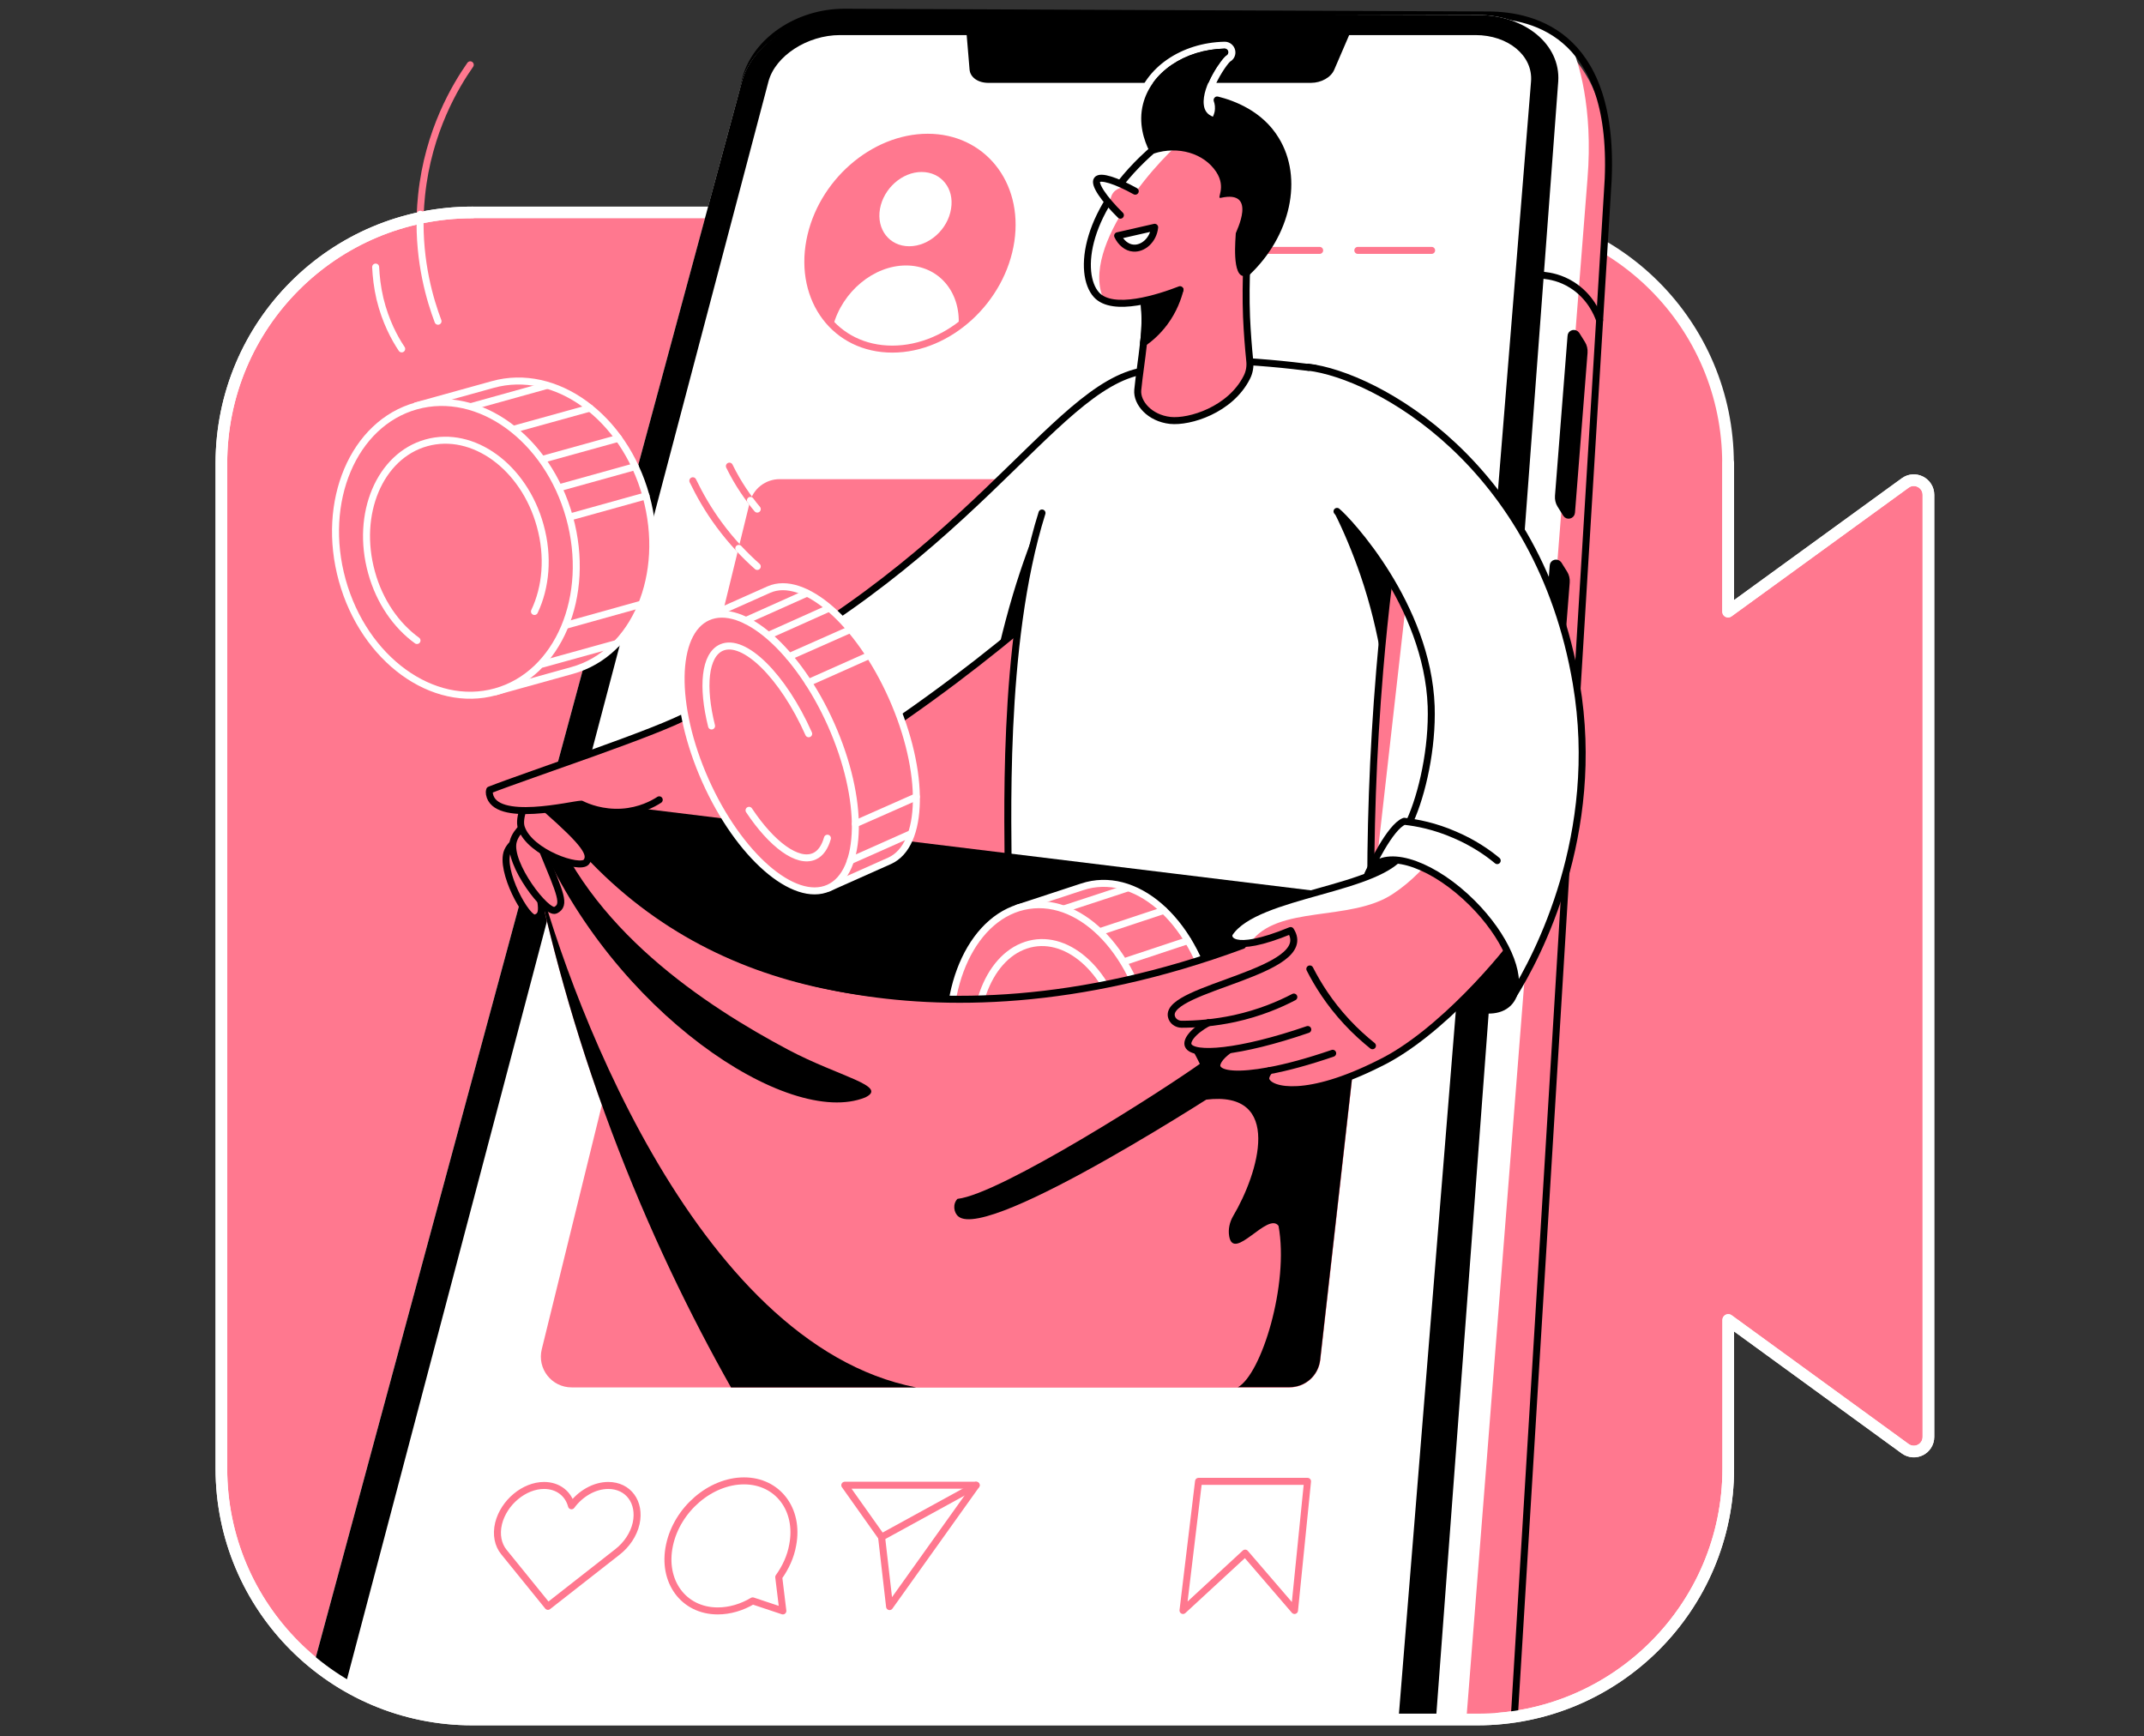 <svg width="368" height="298" viewBox="0 0 368 298" fill="none" xmlns="http://www.w3.org/2000/svg">
<rect x="0" y="0" width="368" height="298" fill="#333333" stroke="none"/>
<path d="M296.601 104.983V79.526C296.601 55.757 277.342 36.459 253.533 36.459H81.067C57.259 36.459 38 55.718 38 79.526V252.032C38 275.801 57.259 295.099 81.067 295.099H253.573C277.342 295.099 296.64 275.801 296.64 252.032V226.536L326.999 248.619C328.686 249.835 331 248.658 331 246.58V84.939C331 82.86 328.647 81.684 326.999 82.9L296.601 104.983Z" fill="#FF788F" stroke="white" stroke-width="2" stroke-miterlimit="10" stroke-linecap="round" stroke-linejoin="round"/>
<path d="M77.851 294.629H250.356C252.514 294.629 254.632 294.472 256.71 294.158L276 33.599C278.079 6.496 260.241 2.139 252.161 2.139H143.59C135.51 2.139 134.294 26.379 132.568 32.733L62.515 291.805C67.261 293.648 72.438 294.629 77.851 294.629Z" fill="#FF788F"/>
<path d="M81.067 295.06H251.689C258.632 206.925 265.535 118.829 272.478 30.694C273.498 18.377 270.83 10.337 269.771 7.983C265.339 3.472 259.495 2.57 255.376 2.57H146.806C138.726 2.57 137.51 26.811 135.784 33.165L65.731 292.275C70.477 294.08 75.654 295.06 81.067 295.06Z" fill="white"/>
<path d="M81.067 295.06H253.572C255.729 295.06 257.847 294.903 259.926 294.59L275.89 33.165C277.969 6.061 263.456 2.57 255.376 2.57L144.923 2.1C136.843 2.1 129.743 7.081 128.017 13.435L65.731 292.275C70.477 294.08 75.654 295.06 81.067 295.06Z" stroke="black" stroke-width="1.2" stroke-miterlimit="10" stroke-linecap="round" stroke-linejoin="round"/>
<path d="M81.067 295.06H246.473L267.457 13.984C267.889 7.63 261.731 2.57 253.651 2.57H145.08C137 2.57 129.077 7.63 127.351 14.024L53.924 285.451C61.338 291.452 70.79 295.06 81.067 295.06Z" fill="white"/>
<path d="M225.018 14.22H169.634C167.869 14.22 166.535 13.278 166.418 11.945L165.633 2.57H233.059L229.019 11.945C228.469 13.278 226.783 14.22 225.018 14.22Z" fill="black"/>
<path d="M243.728 82.232H133.823C131.391 82.232 129.273 83.88 128.685 86.233L119.389 124.202L106.72 139.42L112.054 154.09L92.991 231.556C92.168 234.89 94.678 238.107 98.13 238.107H221.37C224.037 238.107 226.312 236.106 226.626 233.439L243.728 82.232Z" fill="#FF788F"/>
<path d="M173.517 41.323C172.026 51.482 162.887 59.915 153.16 59.915C143.393 59.915 137.078 51.482 139 41.323C140.883 31.399 149.904 23.555 159.239 23.555C168.535 23.555 174.968 31.399 173.517 41.323Z" fill="#FF788F"/>
<path d="M163.24 35.831C162.691 39.361 159.475 42.263 156.062 42.263C152.65 42.263 150.414 39.361 151.042 35.831C151.669 32.34 154.846 29.516 158.18 29.516C161.553 29.516 163.828 32.34 163.24 35.831Z" fill="white"/>
<path d="M153.121 59.875C157.2 59.875 161.161 58.385 164.535 55.914C164.927 50.069 161.083 45.559 155.513 45.559C149.944 45.559 144.57 50.069 143.001 55.914C145.551 58.385 149.041 59.875 153.121 59.875Z" fill="white"/>
<path d="M233.058 42.971H245.727" stroke="#FF788F" stroke-width="1.2" stroke-miterlimit="10" stroke-linecap="round" stroke-linejoin="round"/>
<path d="M199.875 42.971H226.508" stroke="#FF788F" stroke-width="1.2" stroke-miterlimit="10" stroke-linecap="round" stroke-linejoin="round"/>
<path d="M134.371 276.467L133.665 270.662C134.842 269.014 135.705 267.171 136.058 265.17C137.234 259.051 133.469 254.148 127.703 254.148C121.937 254.148 116.211 259.051 114.916 265.17C113.583 271.368 117.309 276.467 123.192 276.467C125.271 276.467 127.35 275.839 129.194 274.741L134.371 276.467Z" stroke="#FF788F" stroke-width="1.2" stroke-miterlimit="10" stroke-linecap="round" stroke-linejoin="round"/>
<path d="M167.555 254.895H145.001L151.316 263.798L152.689 275.722L167.555 254.895Z" stroke="#FF788F" stroke-width="1.2" stroke-miterlimit="10" stroke-linecap="round" stroke-linejoin="round"/>
<path d="M151.316 263.798L167.554 254.895" stroke="#FF788F" stroke-width="1.2" stroke-miterlimit="10" stroke-linecap="round" stroke-linejoin="round"/>
<path d="M109.19 261.445C109.974 257.836 107.856 254.934 104.405 254.934C102.012 254.934 99.62 256.346 98.09 258.424C97.541 256.346 95.775 254.934 93.383 254.934C89.971 254.934 86.48 257.836 85.577 261.445C85.107 263.406 85.499 265.132 86.48 266.348L94.05 275.683L105.974 266.348C107.543 265.132 108.759 263.367 109.19 261.445Z" stroke="#FF788F" stroke-width="1.2" stroke-miterlimit="10" stroke-linecap="round" stroke-linejoin="round"/>
<path d="M222.193 276.39L213.721 266.545L203.052 276.39L205.719 254.229H224.429L222.193 276.39Z" stroke="#FF788F" stroke-width="1.2" stroke-miterlimit="10" stroke-linecap="round" stroke-linejoin="round"/>
<path d="M173.517 41.323C172.026 51.482 162.887 59.915 153.16 59.915C143.393 59.915 137.078 51.482 139 41.323C140.883 31.399 149.904 23.555 159.239 23.555C168.535 23.555 174.968 31.399 173.517 41.323Z" stroke="#FF788F" stroke-width="1.2" stroke-miterlimit="10" stroke-linecap="round" stroke-linejoin="round"/>
<path d="M59.298 289.176L131.901 13.983C133.078 9.591 138.569 6.021 144.178 6.021H253.259C258.868 6.021 263.143 9.551 262.79 13.983L240.041 295.059H246.473L267.458 13.983C267.889 7.629 261.731 2.569 253.651 2.569L145.12 2.295C137.04 2.295 129.038 7.629 127.351 13.983L53.925 285.45C55.611 286.823 57.416 288.078 59.298 289.176Z" fill="black"/>
<path d="M264.947 47.246C266.046 47.364 267.889 47.678 269.811 48.894C272.988 50.894 274.204 53.914 274.557 54.934" stroke="black" stroke-width="1.2" stroke-miterlimit="10" stroke-linecap="round" stroke-linejoin="round"/>
<path d="M269.733 87.961L271.891 60.504C271.93 59.995 271.812 59.445 271.538 59.014L270.557 57.445C270.282 57.053 269.655 57.21 269.655 57.68L267.498 85.137C267.458 85.647 267.576 86.196 267.851 86.627L268.831 88.196C269.067 88.588 269.694 88.432 269.733 87.961Z" fill="black" stroke="black" stroke-width="1.2" stroke-miterlimit="10" stroke-linecap="round" stroke-linejoin="round"/>
<path d="M266.673 127.379L268.831 99.922C268.87 99.412 268.752 98.863 268.478 98.432L267.497 96.863C267.222 96.471 266.595 96.628 266.595 97.098L264.438 124.555C264.398 125.065 264.516 125.614 264.791 126.045L265.771 127.614C266.006 128.006 266.634 127.85 266.673 127.379Z" fill="black" stroke="black" stroke-width="1.2" stroke-miterlimit="10" stroke-linecap="round" stroke-linejoin="round"/>
<path d="M199.758 65.408L196.306 63.643C180.42 66.231 166.3 97.649 118.957 119.615C121.114 125.733 122.683 134.833 124.841 140.913C153.827 127.067 178.851 105.023 187.167 97.218C191.324 86.588 195.561 75.998 199.758 65.408Z" fill="white" stroke="black" stroke-width="1.2" stroke-miterlimit="10" stroke-linecap="round" stroke-linejoin="round"/>
<path d="M180.381 83.725C171.555 106.475 173.164 141.854 173.085 151.621C193.834 153.151 214.584 154.72 235.333 156.249C235.215 146.561 235.451 136.245 236.117 125.42C236.667 116.555 237.412 108.083 238.392 100.081C234.156 87.804 229.959 75.527 225.723 63.211C220.859 62.544 215.407 62.034 209.485 61.838C203.993 61.681 200.267 63.407 195.678 63.76C191.01 70.899 185.009 76.547 180.381 83.725Z" fill="white"/>
<path d="M178.851 88.039C171.713 110.75 173.125 142.482 173.046 151.621C193.796 153.15 214.545 154.719 235.294 156.249C235.176 143.266 235.608 129.499 236.824 114.986C237.255 109.887 237.765 104.905 238.353 100.081C234.117 87.804 229.92 75.527 225.684 63.211C220.821 62.544 215.368 62.034 209.446 61.838" stroke="black" stroke-width="1.2" stroke-miterlimit="10" stroke-linecap="round" stroke-linejoin="round"/>
<path d="M97.189 149.972L93.737 136.754L235.57 154.091L203.053 176.723L153.789 188.372L100.405 161.7L97.189 149.972Z" fill="black"/>
<path d="M197.209 201.277C206.27 198.296 211.055 184.881 207.878 171.31C204.701 157.739 194.777 149.188 185.716 152.208L174.616 155.856L186.109 204.964L197.209 201.277Z" fill="#FF788F" stroke="white" stroke-width="1.2" stroke-miterlimit="10" stroke-linecap="round" stroke-linejoin="round"/>
<path d="M193.405 152.443L178.46 157.346" stroke="white" stroke-width="1.2" stroke-miterlimit="10" stroke-linecap="round" stroke-linejoin="round"/>
<path d="M199.759 156.248L182.461 161.975" stroke="white" stroke-width="1.2" stroke-miterlimit="10" stroke-linecap="round" stroke-linejoin="round"/>
<path d="M203.878 161.426L188.267 166.603" stroke="white" stroke-width="1.2" stroke-miterlimit="10" stroke-linecap="round" stroke-linejoin="round"/>
<path d="M206.309 166.289L191.443 171.192" stroke="white" stroke-width="1.2" stroke-miterlimit="10" stroke-linecap="round" stroke-linejoin="round"/>
<path d="M207.878 171.35L194.307 175.821" stroke="white" stroke-width="1.2" stroke-miterlimit="10" stroke-linecap="round" stroke-linejoin="round"/>
<path d="M206.976 190.02L190.031 195.589" stroke="white" stroke-width="1.2" stroke-miterlimit="10" stroke-linecap="round" stroke-linejoin="round"/>
<path d="M203.642 196.648L192.895 200.218" stroke="white" stroke-width="1.2" stroke-miterlimit="10" stroke-linecap="round" stroke-linejoin="round"/>
<path d="M184.254 205.41C193.631 203.962 199.503 191.593 197.37 177.784C195.236 163.975 185.905 153.955 176.528 155.404C167.151 156.853 161.278 169.222 163.412 183.031C165.546 196.839 174.877 206.859 184.254 205.41Z" fill="#FF788F" stroke="white" stroke-width="1.2" stroke-miterlimit="10" stroke-linecap="round" stroke-linejoin="round"/>
<path d="M174.774 196.138C171.793 193.588 169.361 189.47 168.184 184.449C165.831 174.408 169.361 164.445 176.107 162.21C182.854 159.974 190.228 166.328 192.581 176.408C193.836 181.743 193.405 187.038 191.757 191.156" stroke="white" stroke-width="1.2" stroke-miterlimit="10" stroke-linecap="round" stroke-linejoin="round"/>
<path d="M98.209 115.064C108.995 112.083 114.643 98.669 110.878 85.097C107.112 71.526 95.345 62.975 84.559 65.995L71.419 69.643L85.069 118.712L98.209 115.064Z" fill="#FF788F" stroke="white" stroke-width="1.2" stroke-miterlimit="10" stroke-linecap="round" stroke-linejoin="round"/>
<path d="M93.737 66.191L75.969 71.134" stroke="white" stroke-width="1.2" stroke-miterlimit="10" stroke-linecap="round" stroke-linejoin="round"/>
<path d="M101.267 70.035L80.714 75.723" stroke="white" stroke-width="1.2" stroke-miterlimit="10" stroke-linecap="round" stroke-linejoin="round"/>
<path d="M106.17 75.213L87.617 80.351" stroke="white" stroke-width="1.2" stroke-miterlimit="10" stroke-linecap="round" stroke-linejoin="round"/>
<path d="M109.034 80.076L91.383 84.979" stroke="white" stroke-width="1.2" stroke-miterlimit="10" stroke-linecap="round" stroke-linejoin="round"/>
<path d="M110.877 85.098L94.795 89.569" stroke="white" stroke-width="1.2" stroke-miterlimit="10" stroke-linecap="round" stroke-linejoin="round"/>
<path d="M109.818 103.768L89.697 109.377" stroke="white" stroke-width="1.2" stroke-miterlimit="10" stroke-linecap="round" stroke-linejoin="round"/>
<path d="M105.857 110.436L93.109 113.966" stroke="white" stroke-width="1.2" stroke-miterlimit="10" stroke-linecap="round" stroke-linejoin="round"/>
<path d="M85.067 118.722C95.837 115.728 101.516 102.32 97.751 88.775C93.986 75.229 82.203 66.674 71.433 69.668C60.663 72.661 54.985 86.069 58.75 99.615C62.515 113.161 74.298 121.715 85.067 118.722Z" fill="#FF788F" stroke="white" stroke-width="1.2" stroke-miterlimit="10" stroke-linecap="round" stroke-linejoin="round"/>
<path d="M71.575 109.925C68.045 107.375 65.143 103.257 63.77 98.236C60.985 88.195 65.182 78.232 73.183 75.997C81.185 73.761 89.932 80.115 92.717 90.195C94.207 95.53 93.697 100.825 91.736 104.944" stroke="white" stroke-width="1.2" stroke-miterlimit="10" stroke-linecap="round" stroke-linejoin="round"/>
<path d="M129.979 97.217C127.901 95.373 125.626 93.02 123.429 90.039C121.546 87.489 120.095 84.94 118.918 82.508" stroke="#FF788F" stroke-width="1.2" stroke-miterlimit="10" stroke-linecap="round" stroke-linejoin="round"/>
<path d="M125.194 79.998C126.724 83.136 128.489 85.568 129.979 87.372" stroke="#FF788F" stroke-width="1.2" stroke-miterlimit="10" stroke-linecap="round" stroke-linejoin="round"/>
<path d="M129.979 97.216C128.96 96.314 127.901 95.294 126.802 94.117" stroke="white" stroke-width="1.2" stroke-miterlimit="10" stroke-linecap="round" stroke-linejoin="round"/>
<path d="M128.802 85.881C129.194 86.43 129.587 86.901 129.979 87.371" stroke="white" stroke-width="1.2" stroke-miterlimit="10" stroke-linecap="round" stroke-linejoin="round"/>
<path d="M125.47 238.108C118.605 225.948 111.388 211.279 104.956 194.177C98.445 176.801 94.208 160.798 91.384 146.952C92.129 144.167 92.875 141.422 93.62 138.637C138.609 201.277 229.334 156.13 235.57 154.091L226.588 233.44C226.274 236.107 224.038 238.108 221.332 238.108H125.47Z" fill="#FF788F"/>
<path d="M125.469 238.107H157.24C118.958 230.654 96.797 169.152 91.384 146.912C94.208 160.719 98.444 176.761 104.955 194.137C111.388 211.278 118.605 225.948 125.469 238.107Z" fill="black"/>
<path d="M212.428 238.107C216.507 235.91 221.292 220.378 219.449 210.376C217.605 207.905 211.722 216.652 210.976 212.141C210.78 210.964 211.055 209.748 211.643 208.728C215.997 201.394 220.39 187.077 206.975 188.724C205.014 188.96 206.975 184.724 205.916 182.527C205.054 180.723 204.701 180.409 204.387 179.272C214.781 170.878 225.175 162.445 235.569 154.051L226.587 233.4C226.273 236.067 224.038 238.068 221.331 238.068H212.428V238.107Z" fill="black"/>
<path d="M92.325 143.461C105.073 173.585 135.314 193.707 148.533 188.333C152.533 186.372 144.061 184.803 135.314 180.174C121.155 172.644 100.798 159.386 93.62 138.637C93.776 141.382 92.168 140.716 92.325 143.461Z" fill="black"/>
<path d="M164.34 205.749C163.477 206.651 163.712 208.141 164.497 208.769C169.792 213.162 211.33 185.98 211.33 185.98C211.33 185.98 210.741 180.41 206.348 182.293C199.72 187.078 171.675 204.964 164.34 205.749Z" fill="black"/>
<path d="M90.089 144.168C89.618 144.168 89.187 144.168 88.716 144.207C88.206 144.599 87.5 145.188 87.108 146.09C85.735 149.345 90.442 158.014 91.893 157.543C93.619 156.994 93.031 155.229 91.383 148.169C91.893 147.384 92.364 146.561 92.874 145.776" fill="#FF788F"/>
<path d="M90.089 144.168C89.618 144.168 89.187 144.168 88.716 144.207C88.206 144.599 87.5 145.188 87.108 146.09C85.735 149.345 90.442 158.014 91.893 157.543C93.619 156.994 93.031 155.229 91.383 148.169C91.893 147.384 92.364 146.561 92.874 145.776" stroke="black" stroke-width="1.2" stroke-miterlimit="10" stroke-linecap="round" stroke-linejoin="round"/>
<path d="M91.03 141.814C90.52 141.893 90.01 141.971 89.54 142.089C89.03 142.638 88.363 143.383 88.088 144.442C87.147 148.247 93.854 156.955 95.345 156.21C97.149 155.307 96.207 153.464 93.148 146.011C93.54 145.031 93.933 144.089 94.364 143.109" fill="#FF788F"/>
<path d="M91.03 141.814C90.52 141.893 90.01 141.971 89.54 142.089C89.03 142.638 88.363 143.383 88.088 144.442C87.147 148.247 93.854 156.955 95.345 156.21C97.149 155.307 96.207 153.464 93.148 146.011C93.54 145.031 93.933 144.089 94.364 143.109" stroke="black" stroke-width="1.2" stroke-miterlimit="10" stroke-linecap="round" stroke-linejoin="round"/>
<path d="M94.6 137.185L93.816 138.911C100.405 144.716 101.66 146.599 100.641 147.933C99.542 149.305 90.992 146.364 89.501 142.088C89.148 141.108 89.501 139.853 89.697 139.147C89.697 138.362 89.697 137.578 89.697 136.754" fill="#FF788F"/>
<path d="M94.6 137.185L93.816 138.911C100.405 144.716 101.66 146.599 100.641 147.933C99.542 149.305 90.992 146.364 89.501 142.088C89.148 141.108 89.501 139.853 89.697 139.147C89.697 138.362 89.697 137.578 89.697 136.754" stroke="black" stroke-width="1.2" stroke-miterlimit="10" stroke-linecap="round" stroke-linejoin="round"/>
<path d="M121.507 121.26L118.369 122.554C113.662 125.417 90.52 133.027 84.048 135.576C83.97 135.851 83.97 136.086 84.009 136.282C84.911 141.381 98.208 138.047 99.777 138.008C100.875 138.557 103.425 139.577 106.72 139.381C109.857 139.185 112.132 137.93 113.152 137.263" fill="#FF788F"/>
<path d="M121.507 121.26L118.369 122.554C113.662 125.417 90.52 133.027 84.048 135.576C83.97 135.851 83.97 136.086 84.009 136.282C84.911 141.381 98.208 138.047 99.777 138.008C100.875 138.557 103.425 139.577 106.72 139.381C109.857 139.185 112.132 137.93 113.152 137.263" stroke="black" stroke-width="1.2" stroke-miterlimit="10" stroke-linecap="round" stroke-linejoin="round"/>
<path d="M152.69 147.736C158.652 145.069 158.848 132.517 153.122 119.652C147.395 106.787 137.942 98.55 131.98 101.178L121.507 105.845L142.217 152.404L152.69 147.736Z" fill="#FF788F" stroke="white" stroke-width="1.2" stroke-miterlimit="10" stroke-linecap="round" stroke-linejoin="round"/>
<path d="M142.223 152.4C148.179 149.745 148.367 137.184 142.644 124.342C136.92 111.501 127.453 103.242 121.497 105.897C115.541 108.551 115.353 121.113 121.076 133.955C126.799 146.796 136.267 155.054 142.223 152.4Z" fill="#FF788F" stroke="white" stroke-width="1.2" stroke-miterlimit="10" stroke-linecap="round" stroke-linejoin="round"/>
<path d="M122.134 124.594C120.447 117.848 120.957 112.435 123.821 111.14C127.704 109.415 134.411 116.043 138.804 125.928" stroke="white" stroke-width="1.2" stroke-miterlimit="10" stroke-linecap="round" stroke-linejoin="round"/>
<path d="M142.021 143.854C141.59 145.383 140.844 146.482 139.785 146.952C136.922 148.247 132.451 144.913 128.567 139.068" stroke="white" stroke-width="1.2" stroke-miterlimit="10" stroke-linecap="round" stroke-linejoin="round"/>
<path d="M138.491 101.805L128.057 106.472" stroke="white" stroke-width="1.2" stroke-miterlimit="10" stroke-linecap="round" stroke-linejoin="round"/>
<path d="M142.177 104.434L132.019 108.984" stroke="white" stroke-width="1.2" stroke-miterlimit="10" stroke-linecap="round" stroke-linejoin="round"/>
<path d="M145.747 108.121L135.471 112.671" stroke="white" stroke-width="1.2" stroke-miterlimit="10" stroke-linecap="round" stroke-linejoin="round"/>
<path d="M149.238 112.475L138.765 117.142" stroke="white" stroke-width="1.2" stroke-miterlimit="10" stroke-linecap="round" stroke-linejoin="round"/>
<path d="M157.279 136.754L146.806 141.382" stroke="white" stroke-width="1.2" stroke-miterlimit="10" stroke-linecap="round" stroke-linejoin="round"/>
<path d="M156.298 143.107L145.982 147.697" stroke="white" stroke-width="1.2" stroke-miterlimit="10" stroke-linecap="round" stroke-linejoin="round"/>
<path d="M252.71 155.033C259.142 161.465 261.927 169.114 258.907 172.134C255.887 175.154 248.238 172.369 241.806 165.937C235.373 159.504 232.588 151.856 235.608 148.835C238.628 145.815 246.277 148.561 252.71 155.033Z" fill="black" stroke="black" stroke-width="1.2" stroke-miterlimit="10" stroke-linecap="round" stroke-linejoin="round"/>
<path d="M222.076 171.154C219.605 172.448 216.153 173.9 211.917 174.841C208.426 175.625 205.327 175.821 202.817 175.821C201.993 175.821 201.209 175.272 201.052 174.449C200.071 169.546 226.116 166.839 221.527 159.74C211.172 164.015 210.544 160.956 211.054 160.171C215.682 153.229 237.295 152.876 241.06 146.051L255.573 146.953L260.789 160.485C258.593 163.741 247.257 177.508 236.706 182.568C224.468 188.726 218.153 187.353 217.33 185.47C216.898 184.49 218.428 182.411 222.899 180.528" fill="#FF788F"/>
<path d="M241.06 146.012C237.294 152.837 215.682 153.19 211.054 160.132C210.701 160.681 210.897 162.329 214.584 161.819C219.251 155.19 231.724 158.289 239.059 153.425C242.354 151.268 244.707 148.6 246.59 146.326L241.06 146.012Z" fill="white"/>
<path d="M209.524 174.488C205.092 176.371 203.562 178.489 203.955 179.43C204.778 181.313 212.741 180.725 224.468 176.685" fill="#FF788F"/>
<path d="M214.505 178.292C210.073 180.175 208.543 182.293 208.935 183.234C209.759 185.117 217.055 184.764 228.783 180.724V173.585L221.683 168.094L210.308 173.585" fill="#FF788F"/>
<path d="M217.879 183.744C217.33 184.45 217.133 185.038 217.33 185.431C218.153 187.313 224.468 188.686 236.706 182.528C247.257 177.468 258.632 163.701 260.789 160.445" stroke="black" stroke-width="1.2" stroke-miterlimit="10" stroke-linecap="round" stroke-linejoin="round"/>
<path d="M241.06 146.012C237.295 152.837 215.683 153.19 211.054 160.132C210.545 160.917 211.133 163.976 221.527 159.701C226.116 166.8 200.072 169.507 201.052 174.41C201.209 175.233 201.994 175.782 202.817 175.782C205.328 175.782 208.426 175.547 211.917 174.802C216.193 173.86 219.605 172.409 222.076 171.115" stroke="black" stroke-width="1.2" stroke-miterlimit="10" stroke-linecap="round" stroke-linejoin="round"/>
<path d="M207.406 175.508C204.582 177.077 203.602 178.646 203.955 179.43C204.778 181.313 212.741 180.725 224.469 176.685" stroke="black" stroke-width="1.2" stroke-miterlimit="10" stroke-linecap="round" stroke-linejoin="round"/>
<path d="M210.976 180.176C209.211 181.431 208.622 182.608 208.936 183.235C209.485 184.451 212.623 184.726 217.879 183.745C220.86 183.196 224.508 182.215 228.744 180.764" stroke="black" stroke-width="1.2" stroke-miterlimit="10" stroke-linecap="round" stroke-linejoin="round"/>
<path d="M224.821 166.291C226.155 168.919 228.155 172.135 231.136 175.352C232.666 176.999 234.157 178.333 235.569 179.47" stroke="black" stroke-width="1.2" stroke-miterlimit="10" stroke-linecap="round" stroke-linejoin="round"/>
<path d="M235.608 148.795C238.628 145.775 246.277 148.56 252.71 154.992C258.358 160.64 261.182 167.191 259.77 170.76C263.888 164.171 274.949 143.264 270.556 117.298C264.163 79.565 234.392 64.386 225.685 63.17C223.723 64.15 221.762 65.17 219.84 66.151L231.019 91.999C232.902 93.529 244.983 103.766 245.61 121.182C246.159 136.44 237.53 146.638 235.608 148.795Z" fill="white"/>
<path d="M256.985 147.698C255.338 146.325 252.906 144.638 249.689 143.265C246.277 141.775 243.218 141.187 241.021 140.951C238.589 141.893 235.255 148.914 234.706 150.247" stroke="black" stroke-width="1.2" stroke-miterlimit="10" stroke-linecap="round" stroke-linejoin="round"/>
<path d="M235.608 148.796C238.628 145.775 246.277 148.56 252.709 154.993C258.358 160.641 261.182 167.191 259.77 170.761C263.888 164.171 274.949 143.265 270.556 117.299C264.163 79.566 236.157 64.386 224.547 63.014" stroke="black" stroke-width="1.2" stroke-miterlimit="10" stroke-linecap="round" stroke-linejoin="round"/>
<path d="M229.489 87.764C231.372 89.293 245.022 103.845 245.649 121.221C245.885 128.36 244.12 136.283 242.002 140.912" stroke="black" stroke-width="1.2" stroke-miterlimit="10" stroke-linecap="round" stroke-linejoin="round"/>
<path d="M213.996 45.56C213.878 48.266 213.839 51.247 213.957 54.385C214.074 57.13 214.27 59.719 214.545 62.151C214.624 62.896 214.545 63.642 214.231 64.308C211.329 70.623 204.818 72.388 201.405 72.192C197.561 71.996 195.09 69.211 195.326 66.936C195.6 64.152 195.914 62.543 196.385 58.307C196.62 56.425 196.777 53.326 196.071 49.404C196.149 48.894 196.228 48.462 196.306 47.952L203.719 34.852L213.996 45.56Z" fill="#FF788F"/>
<path d="M213.996 45.56C213.878 48.266 213.839 51.247 213.957 54.385C214.074 57.052 214.271 59.562 214.506 61.877C214.624 62.857 214.467 63.877 213.996 64.779C211.172 70.349 204.19 72.506 200.856 72.153C197.326 71.761 195.09 69.133 195.286 66.936C195.561 64.152 195.875 62.543 196.345 58.307C196.581 56.425 196.738 53.326 196.032 49.404C196.11 48.894 196.188 48.462 196.267 47.952L203.68 34.852L213.996 45.56Z" stroke="black" stroke-width="1.2" stroke-miterlimit="10" stroke-linecap="round" stroke-linejoin="round"/>
<path d="M196.346 51.521C196.346 51.56 196.346 51.56 196.346 51.599C196.659 54.502 196.502 56.777 196.346 58.307C196.306 58.503 196.306 58.66 196.267 58.856C197.326 58.111 198.621 57.012 199.836 55.404C201.484 53.208 202.19 51.05 202.543 49.717C200.503 50.344 198.424 50.933 196.346 51.521Z" fill="black" stroke="black" stroke-width="1.2" stroke-miterlimit="10" stroke-linecap="round" stroke-linejoin="round"/>
<path d="M207.681 30.145C209.093 32.263 208.74 34.734 208.544 35.793L209.799 35.754C210.035 34.42 210.231 31.793 208.74 29.478C207.21 27.125 204.386 25.831 201.366 25.831C200.268 25.831 199.17 25.988 198.071 26.34C197.993 26.34 197.954 26.38 197.875 26.38C197.64 26.38 197.444 26.262 197.326 26.027C196.346 24.105 195.365 21.163 196.189 17.868C197.561 12.416 203.327 8.494 210.231 8.337C210.505 8.337 210.741 8.533 210.819 8.808C210.897 9.082 210.741 9.357 210.505 9.514C209.838 9.867 206.269 14.77 206.661 17.986C206.779 18.966 207.289 19.672 208.23 20.026C208.348 19.79 208.466 19.516 208.505 19.241C208.662 18.496 208.544 17.829 208.387 17.398C208.309 17.201 208.348 16.966 208.505 16.77C208.622 16.652 208.779 16.574 208.936 16.574C208.975 16.574 209.015 16.574 209.093 16.574C211.76 17.201 216.663 19.006 219.527 23.673C221.605 27.086 222.115 31.204 221.252 35.362L222.508 35.323C223.331 30.969 222.743 26.654 220.546 23.046C217.487 18.025 212.231 16.103 209.368 15.436C209.211 15.397 209.093 15.397 208.936 15.397C208.701 15.397 208.426 15.436 208.23 15.554C208.976 13.357 210.623 11.043 211.133 10.573C211.839 10.18 212.192 9.357 211.996 8.572C211.8 7.749 211.054 7.16 210.231 7.16H210.191C202.739 7.317 196.502 11.632 195.012 17.594C194.11 21.241 195.169 24.497 196.228 26.576C196.542 27.203 197.169 27.596 197.836 27.596C198.032 27.596 198.189 27.556 198.385 27.517C199.366 27.203 200.346 27.047 201.327 27.047C203.994 27.007 206.387 28.184 207.681 30.145Z" fill="white"/>
<path d="M202.543 49.717C199.013 51.05 191.05 53.718 188.187 50.58C185.01 47.05 185.951 35.91 198.268 25.359L202.543 23.084L214.663 27.085L217.095 40.146L213.172 43.99L202.543 49.717Z" fill="#FF788F"/>
<path d="M191.834 40.459C192.384 41.636 193.403 42.499 194.502 42.577C196.149 42.734 197.953 41.244 198.189 39.008C196.071 39.478 193.953 39.988 191.834 40.459Z" fill="white" stroke="black" stroke-width="1.2" stroke-miterlimit="10" stroke-linecap="round" stroke-linejoin="round"/>
<path d="M203.759 23.555C203.288 23.477 202.818 23.399 202.308 23.359L198.228 25.399C185.912 35.911 184.971 47.09 188.148 50.62C188.54 51.051 188.972 51.326 189.521 51.561C185.01 42.265 199.876 26.105 203.759 23.555Z" fill="white"/>
<path d="M198.268 25.359C185.951 35.871 185.01 47.05 188.187 50.58C191.011 53.718 199.013 51.09 202.543 49.717" stroke="black" stroke-width="1.2" stroke-miterlimit="10" stroke-linecap="round" stroke-linejoin="round"/>
<path d="M195.051 33.126C194.62 32.89 189.089 29.792 188.265 30.851C187.716 31.557 189.56 34.185 192.619 37.244" fill="#FF788F"/>
<path d="M192.659 32.145C190.58 30.851 188.737 30.301 188.266 30.851C187.795 31.4 188.737 33.243 190.619 35.243C190.58 35.126 190.345 33.635 191.404 32.733C191.875 32.341 192.384 32.223 192.659 32.145Z" fill="white"/>
<path d="M194.855 32.811C191.6 31.007 188.854 30.105 188.305 30.85C187.756 31.595 189.442 34.106 192.306 36.93" stroke="black" stroke-width="1.2" stroke-miterlimit="10" stroke-linecap="round" stroke-linejoin="round"/>
<path d="M219.487 23.672C216.663 19.005 211.76 17.24 209.054 16.573C208.819 16.534 208.623 16.573 208.466 16.769C208.309 16.926 208.27 17.161 208.348 17.397C208.505 17.828 208.623 18.456 208.466 19.24C208.387 19.515 208.309 19.789 208.191 20.025C207.25 19.672 206.74 19.005 206.622 17.985C206.23 14.769 209.799 9.866 210.466 9.513C210.741 9.395 210.858 9.12 210.78 8.807C210.701 8.532 210.427 8.336 210.191 8.336C203.327 8.493 197.562 12.415 196.189 17.867C195.365 21.123 196.346 24.104 197.326 26.026C197.444 26.3 197.758 26.418 198.071 26.34C202.229 25.006 206.622 26.3 208.74 29.477C210.584 32.262 208.662 34.184 209.564 33.949C215.918 32.537 212.113 39.832 212.113 40.029C212.113 40.656 211.329 47.795 213.722 47.363C213.8 47.363 213.879 47.403 213.957 47.403C214.114 47.403 214.271 47.363 214.388 47.246C221.566 40.499 223.724 30.576 219.487 23.672Z" fill="black"/>
<path d="M80.715 11.121C78.243 14.651 73.497 22.457 72.36 33.518C72.242 34.655 72.164 35.714 72.124 36.812" stroke="#FF788F" stroke-width="1.2" stroke-miterlimit="10" stroke-linecap="round" stroke-linejoin="round"/>
<path d="M64.476 45.834C64.555 47.442 64.751 49.286 65.221 51.286C66.163 55.169 67.732 58.072 68.948 59.876" stroke="white" stroke-width="1.2" stroke-miterlimit="10" stroke-linecap="round" stroke-linejoin="round"/>
<path d="M72.125 36.773C71.85 45.05 73.85 51.6 75.184 55.13" stroke="white" stroke-width="1.2" stroke-miterlimit="10" stroke-linecap="round" stroke-linejoin="round"/>
<path d="M171.556 110.67C172.223 107.885 172.968 105.022 173.87 102.002C175.361 97.02 177.047 92.47 178.773 88.312C177.675 92.117 176.616 96.314 175.792 100.864C175.361 103.335 175.008 105.767 174.694 108.042C173.674 108.944 172.615 109.807 171.556 110.67Z" fill="black"/>
<path d="M237.059 112.71C236.353 108.592 235.255 103.807 233.49 98.668C232.117 94.707 230.626 91.177 229.097 88.117C230.901 89.49 233.254 91.608 235.412 94.668C236.784 96.629 237.726 98.511 238.393 100.08C237.922 104.277 237.491 108.474 237.059 112.71Z" fill="black"/>
<path d="M81.067 36.459C57.259 36.459 38 55.718 38 79.526V252.032C38 275.801 57.259 295.099 81.067 295.099H253.573C277.342 295.099 296.64 275.801 296.64 252.032V226.536L326.999 248.619C328.686 249.835 331 248.658 331 246.58V84.939C331 82.86 328.647 81.684 326.999 82.9L296.64 104.943V79.487" stroke="white" stroke-width="2" stroke-miterlimit="10" stroke-linecap="round" stroke-linejoin="round"/>
<path d="M121.232 161.74C121.232 161.74 156.259 183.352 213.29 162.25" stroke="black" stroke-width="1.2" stroke-miterlimit="10" stroke-linecap="round" stroke-linejoin="round"/>
</svg>
